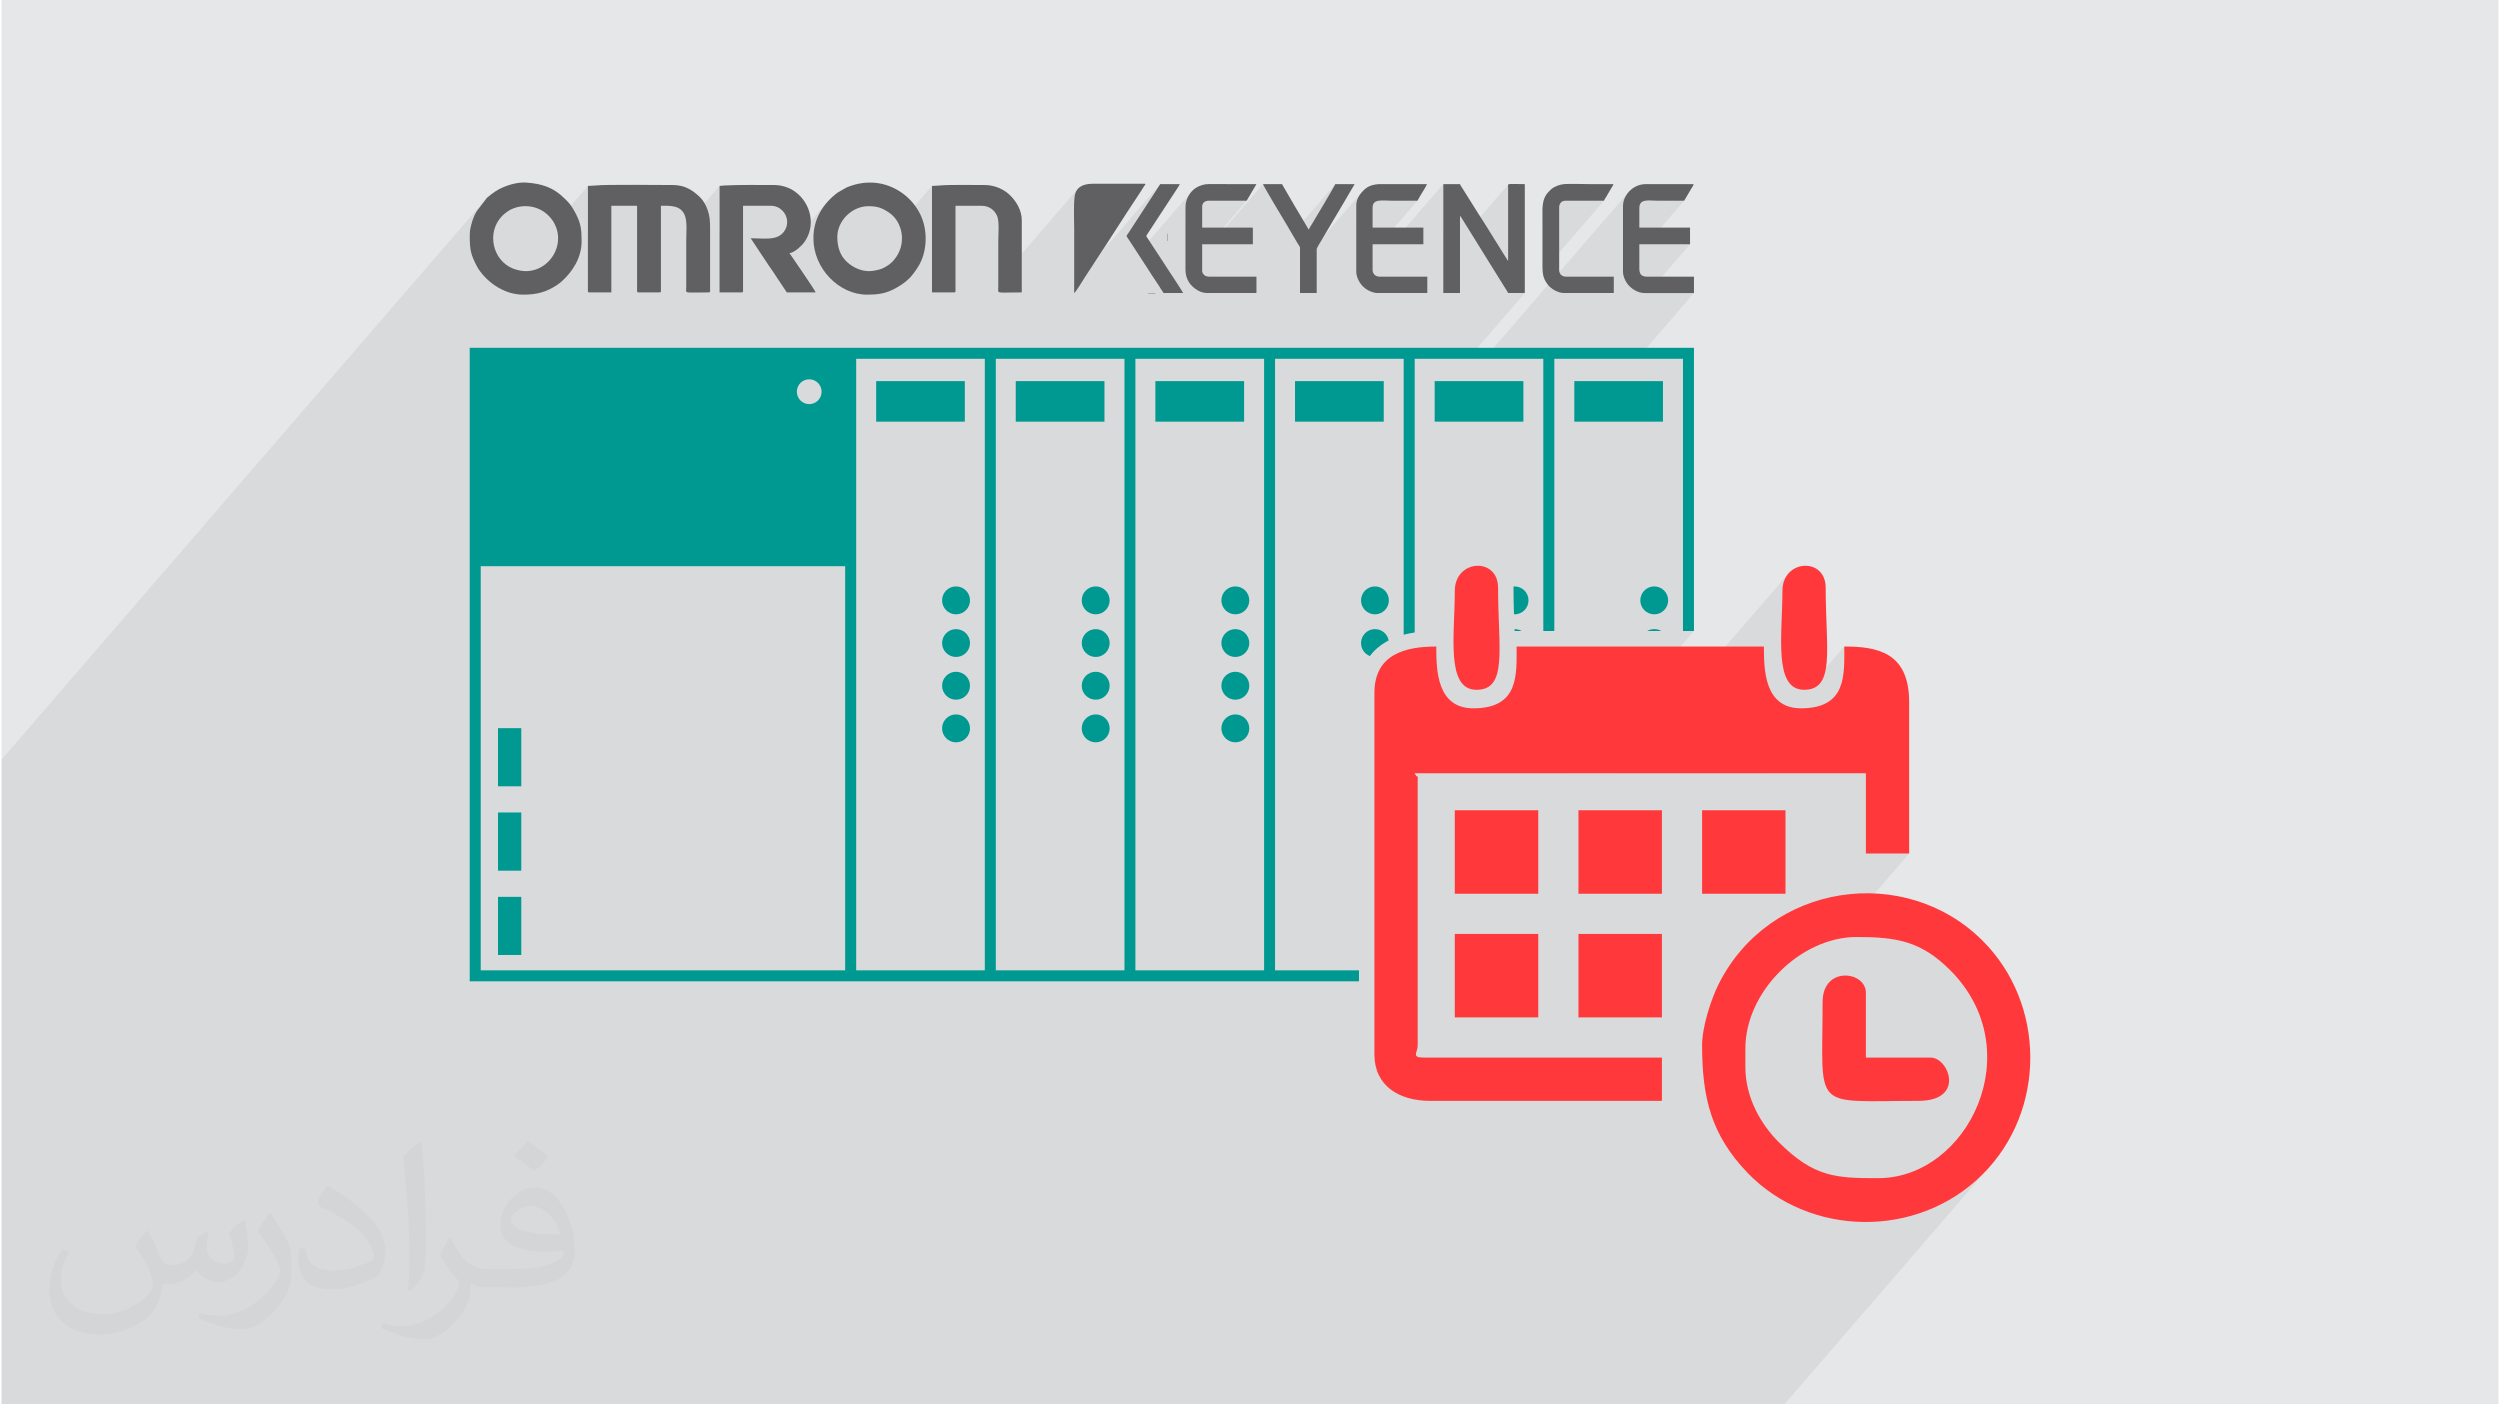 <?xml version="1.0" encoding="UTF-8"?>
<!DOCTYPE svg PUBLIC "-//W3C//DTD SVG 1.0//EN" "http://www.w3.org/TR/2001/REC-SVG-20010904/DTD/svg10.dtd">
<!-- Creator: CorelDRAW 2017 -->
<svg xmlns="http://www.w3.org/2000/svg" xml:space="preserve" width="356px" height="200px" version="1.0" shape-rendering="geometricPrecision" text-rendering="geometricPrecision" image-rendering="optimizeQuality" fill-rule="evenodd" clip-rule="evenodd"
viewBox="0 0 35600 20025"
 xmlns:xlink="http://www.w3.org/1999/xlink">
 <g id="Layer_x0020_1">
  <g id="_2290364451216">
   <path fill="#E6E7E8" d="M0 0l35600 0 0 20025 -35600 0 0 -20025z"/>
   <path fill="#373435" fill-opacity="0.078" d="M26273 9218l-530 613 -43 4 -76 -9 -64 -26 -52 -42 -42 -56 -33 -69 -24 -80 -18 -90 -11 -100 -5 -106 -2 -112 1 -117 4 -120 4 -122 5 -122 3 -121 1 -118 27 -150 70 -110 -2471 2860 -639 0 1752 -2028 -157 0 0 -3881 -654 0 811 -938 -657 0 601 -695 -620 0 536 -621 -46 0 -47 0 -47 0 -47 0 -46 0 -47 0 -46 0 -47 0 -51 -1 -48 -2 -45 0 -40 4 -34 10 -26 20 -255 296 0 -257 4 -45 12 -44 20 -43 26 -40 31 -36 -1159 1341 -3 -3 -911 1054 -231 0 811 -938 -229 0 -4 0 -4 -2 -3 -2 -3 -4 -3 -5 -3 -5 -3 -7 -4 -8 -3 -4 -3 -5 -3 -4 -2 -4 -3 -4 -2 -4 -3 -4 -3 -5 -124 -200 164 -190 0 -318 0 -727 -1 -22 0 -15 5 -10 -561 650 -41 -66 -7 -11 -11 -17 -13 -22 -14 -23 -14 -22 -13 -19 -10 -15 -6 -7 -238 275 0 -727 -742 858 -163 0 537 -621 -46 0 -46 0 -47 0 -46 0 -46 0 -46 0 -46 0 -46 0 -49 -1 -49 -2 -46 0 -41 4 -35 9 -27 18 -257 298 0 -260 2 -33 7 -32 11 -30 14 -29 16 -26 19 -26 -871 1009 0 -231 -2 -5 -3 -7 -4 -8 -6 -9 -6 -10 -5 -9 -5 -7 -3 -5 -4 -8 164 -189 3 -8 4 -10 7 -12 7 -12 7 -12 7 -12 7 -10 5 -8 31 -53 42 -69 47 -78 49 -84 50 -84 45 -78 38 -67 29 -51 -616 712 -88 -149 -21 -35 -41 -68 -52 -88 -59 -98 -57 -98 -49 -85 -35 -63 -14 -28 -741 858 -28 0 536 -621 -541 0 -20 2 -18 4 -15 7 -14 10 -11 12 -253 293 0 -239 2 -40 9 -40 13 -39 17 -37 22 -34 25 -31 -766 886 -78 -119 -8 -12 -8 -12 -7 -12 -8 -12 -8 -12 -8 -12 -7 -12 -9 -12 -9 -13 -7 -10 -4 -8 0 -7 4 -9 7 -12 12 -18 17 -24 439 -675 -1227 1419 0 -95 0 -114 0 -114 0 -114 0 -115 0 -114 0 -114 0 -54 -1 -57 -1 -60 -1 -61 0 -59 1 -58 2 -55 5 -49 10 -50 18 -42 25 -33 -1140 1319 0 -563 1 -42 1 -47 2 -49 0 -51 -1 -49 -3 -45 -6 -41 -9 -34 -14 -30 -19 -28 -22 -25 -27 -23 -30 -18 -33 -14 -37 -9 -41 -3 -372 0 -335 387 0 -670 -474 549 -18 -40 -55 -72 -69 -59 -35 -22 -33 -19 -33 -15 -32 -12 -35 -9 -36 -7 -41 -3 -46 -2 -85 10 -82 26 -75 42 -66 54 -56 66 -392 454 -12 -37 -16 -158 6 -102 19 -96 30 -90 40 -84 50 -78 59 -73 -816 945 -9 -12 -17 -23 -85 -129 302 -351 23 -36 15 -38 8 -40 1 -41 -7 -40 -14 -39 -22 -36 -28 -34 -15 -14 -17 -12 -18 -12 -20 -9 -21 -8 -23 -6 -25 -4 -27 -1 -392 0 -335 387 0 -670 -473 548 -2 -36 -6 -41 -10 -38 -25 -53 -34 -40 -41 -27 -46 -17 -49 -9 -51 -4 -50 0 -49 0 -340 394 0 -394 -367 0 -334 387 0 -670 -474 548 -74 -110 -55 -51 -62 -41 -67 -30 -71 -19 -72 -8 -74 4 -73 15 -72 26 -15 9 -17 9 -18 12 -17 12 -17 12 -16 13 -14 13 -13 12 -445 516 0 -1 -10 -50 -5 -55 -3 -62 -1 -73 1 -24 1 -22 3 -23 3 -21 4 -21 5 -21 5 -20 6 -19 3 -11 3 -9 3 -9 2 -8 3 -9 3 -8 4 -9 3 -9 8 -21 6 -15 5 -11 5 -9 4 -8 6 -9 6 -12 9 -15 145 -189 -6921 8010 0 20 0 43 0 44 0 139 0 263 0 55 0 265 0 103 0 368 0 195 0 359 0 70 0 49 0 192 0 237 0 21 0 13 0 153 0 394 0 10 0 42 0 365 0 133 0 135 0 136 0 42 0 62 0 288 0 13 0 129 0 220 0 234 0 135 0 80 0 13 0 29 0 100 0 37 0 197 0 167 0 14 0 47 0 64 0 104 0 90 0 83 0 10 0 226 0 106 0 119 0 358 0 67 0 335 0 427 0 1 0 50 0 92 0 68 0 32 0 61 0 106 0 106 0 2 0 156 0 12 0 64 0 36 0 186 0 110 0 8 0 256 0 10 0 78 0 21 0 3 0 10 0 127 361 0 7 0 54 0 21 0 58 0 308 0 15 0 9 0 11 0 291 0 157 0 170 0 22 0 56 0 59 0 3 0 23 0 3 0 68 0 4 0 141 0 11 0 20 0 150 0 103 0 70 0 87 0 1 0 5 0 44 0 19 0 29 0 274 0 4 0 65 0 38 0 35 0 27 0 50 0 26 0 22 0 28 0 177 0 27 0 130 0 52 0 105 0 53 0 53 0 70 0 147 0 80 0 121 0 1 0 15 0 157 0 25 0 11 0 25 0 60 0 84 0 116 0 32 0 1 0 50 0 224 0 54 0 169 0 27 0 2 0 39 0 61 0 137 0 20 0 83 0 2 0 71 0 62 0 28 0 21 0 66 0 97 0 130 0 90 0 31 0 1 0 21 0 172 0 184 0 21 0 98 0 28 0 2 0 6 0 145 0 46 0 136 0 47 0 110 0 34 0 1 0 93 0 8 0 8 0 0 0 0 0 1 0 0 0 147 0 1 0 126 0 31 0 2 0 46 0 39 0 23 0 66 0 90 0 51 0 56 0 30 0 121 0 1 0 2 0 67 0 8 0 230 0 6 0 64 0 23 0 124 0 2 0 96 0 15 0 86 0 116 0 20 0 156 0 35 0 2 0 57 0 43 0 60 0 2 0 94 0 38 0 70 0 49 0 111 0 66 0 138 0 52 0 36 0 121 0 2 0 347 0 2 0 28 0 30 0 18 0 73 0 71 0 61 0 11 0 58 0 24 0 35 0 101 0 9 0 147 0 137 0 389 0 16 0 85 0 248 0 99 0 92 0 24 0 101 0 79 0 39 0 107 0 1 0 83 0 157 0 42 0 88 0 48 0 156 0 450 0 5 0 519 0 15 0 203 0 4 0 288 0 16 0 157 0 322 0 239 0 77 0 23 0 105 0 251 0 333 0 239 0 437 0 58 0 209 0 31 0 9 0 107 0 100 0 239 0 31 0 303 0 239 0 851 0 100 0 239 0 63 0 98 0 490 0 25 0 113 0 82 0 397 0 279 0 167 0 148 0 1035 0 392 0 1157 0 265 0 754 0 802 0 7 0 2989 -3459 -160 177 -182 164 -194 140 -205 118 -213 96 -220 73 -226 52 -131 17 916 -1061 154 -179 130 -200 103 -216 76 -230 45 -241 11 -246 -24 -248 -62 -248 -103 -243 -147 -235 -191 -223 -77 -73 -76 -66 -75 -58 -74 -51 -75 -45 -76 -38 -76 -33 -78 -28 -80 -22 -82 -18 -85 -14 -88 -11 -92 -7 -95 -5 -100 -3 -105 -1 -150 9 -149 27 -14 4 1062 -1230 -617 0 0 -1145 -1392 0 950 -1099 71 -118 40 -136 18 -148 5 -154 0 -152zm-4784 -5040l-810 938 810 -938zm-49 -67l-869 1005 869 -1005zm613 -1371l-573 663m569 659l-20 -28 -16 -26 -14 -28 -11 -28 -8 -32 -6 -35 -1 -11 874 -1012 -546 0 -11 1 -11 1 -9 2 -9 2 -8 4 -7 4 -7 6 -6 6 -263 304 0 -185 1 -44 4 -40 5 -37 9 -34 11 -32 15 -29 16 -25 37 -43 -1 1 -36 42 0 0 35 -40 0 -1 -35 41m3 -4l19 -22m8 -9l-27 31m-1 2l27 -32 1 -1"/>
   <g>
    <path fill="#009991" d="M12470 6012l1264 0 0 -578 -1264 0 0 578z"/>
    <path fill="#009991" d="M13808 8560c0,-110 -89,-199 -199,-199 -110,0 -199,89 -199,199 0,110 89,199 199,199 110,0 199,-89 199,-199z"/>
    <path fill="#009991" d="M13808 9169c0,-110 -89,-199 -199,-199 -110,0 -199,89 -199,199 0,109 89,198 199,198 110,0 199,-89 199,-198z"/>
    <path fill="#009991" d="M13808 9777c0,-110 -89,-199 -199,-199 -110,0 -199,89 -199,199 0,110 89,199 199,199 110,0 199,-89 199,-199z"/>
    <path fill="#009991" d="M13808 10385c0,-110 -89,-199 -199,-199 -110,0 -199,89 -199,199 0,110 89,199 199,199 110,0 199,-89 199,-199z"/>
    <path fill="#009991" d="M14460 6012l1265 0 0 -578 -1265 0 0 578z"/>
    <path fill="#009991" d="M15799 8560c0,-110 -89,-199 -199,-199 -110,0 -199,89 -199,199 0,110 89,199 199,199 110,0 199,-89 199,-199z"/>
    <path fill="#009991" d="M15799 9169c0,-110 -89,-199 -199,-199 -110,0 -199,89 -199,199 0,109 89,198 199,198 110,0 199,-89 199,-198z"/>
    <path fill="#009991" d="M15799 9777c0,-110 -89,-199 -199,-199 -110,0 -199,89 -199,199 0,110 89,199 199,199 110,0 199,-89 199,-199z"/>
    <path fill="#009991" d="M15799 10385c0,-110 -89,-199 -199,-199 -110,0 -199,89 -199,199 0,110 89,199 199,199 110,0 199,-89 199,-199z"/>
    <path fill="#009991" d="M16451 6012l1265 0 0 -578 -1265 0 0 578z"/>
    <path fill="#009991" d="M17790 8560c0,-110 -89,-199 -199,-199 -110,0 -199,89 -199,199 0,110 89,199 199,199 110,0 199,-89 199,-199z"/>
    <path fill="#009991" d="M17790 9169c0,-110 -89,-199 -199,-199 -110,0 -199,89 -199,199 0,109 89,198 199,198 110,0 199,-89 199,-198z"/>
    <path fill="#009991" d="M17790 9777c0,-110 -89,-199 -199,-199 -110,0 -199,89 -199,199 0,110 89,199 199,199 110,0 199,-89 199,-199z"/>
    <path fill="#009991" d="M17790 10385c0,-110 -89,-199 -199,-199 -110,0 -199,89 -199,199 0,110 89,199 199,199 110,0 199,-89 199,-199z"/>
    <path fill="#009991" d="M18442 6012l1265 0 0 -578 -1265 0 0 578z"/>
    <path fill="#009991" d="M19780 8560c0,-110 -89,-199 -198,-199 -110,0 -199,89 -199,199 0,110 89,199 199,199 109,0 198,-89 198,-199z"/>
    <path fill="#009991" d="M19777 9131c-17,-92 -98,-161 -195,-161 -110,0 -199,89 -199,199 0,84 52,155 126,185 63,-85 143,-152 234,-204 11,-7 23,-13 34,-19z"/>
    <path fill="#009991" d="M20433 6012l1265 0 0 -578 -1265 0 0 578z"/>
    <path fill="#009991" d="M21771 8560c0,-110 -89,-199 -199,-199 -5,0 -10,1 -15,1 0,6 0,12 0,18 0,144 3,267 7,378 3,1 6,1 8,1 110,0 199,-89 199,-199z"/>
    <path fill="#009991" d="M21673 8997c-29,-17 -64,-27 -101,-27l0 0 1 27 100 0z"/>
    <path fill="#009991" d="M22424 6012l1264 0 0 -578 -1264 0 0 578z"/>
    <path fill="#009991" d="M23762 8560c0,-110 -89,-199 -198,-199 -110,0 -199,89 -199,199 0,110 89,199 199,199 109,0 198,-89 198,-199z"/>
    <path fill="#009991" d="M23665 8997c-30,-17 -64,-27 -101,-27 -37,0 -72,10 -102,27l203 0z"/>
    <path fill="#009991" d="M7078 11211l332 0 0 -829 -332 0 0 829z"/>
    <path fill="#009991" d="M7078 12414l332 0 0 -830 -332 0 0 830z"/>
    <path fill="#009991" d="M7078 13616l332 0 0 -829 -332 0 0 829z"/>
    <path fill="#009991" d="M22139 4959l-157 0 -1834 0 -157 0 -1834 0 -156 0 -1835 0 -156 0 -1835 0 -156 0 -1991 0 0 0 -5353 0 0 9033 5353 0 157 0 1834 0 157 0 1834 0 157 0 1834 0 157 0 1196 0 0 -157 -1197 0 0 -8719 1834 0 0 3934c52,-14 104,-24 157,-32l0 -3902 1834 0 0 3881 157 0 0 -3881 1834 0 0 3881 157 0 0 -4038 -1991 0zm-10624 449c98,0 177,79 177,177 0,98 -79,177 -177,177 -97,0 -176,-79 -176,-177 0,-98 79,-177 176,-177zm513 8427l-5196 0 0 -5762 5196 0 0 5762zm1991 0l-1834 0 0 -8719 1834 0 0 8719zm1991 0l-1834 0 0 -8719 1834 0 0 8719zm1991 0l-1835 0 0 -8719 1835 0 0 8719z"/>
    <g>
     <path fill="#606062" d="M8360 2651l0 1498c0,15 4,20 19,20l315 0 0 -1235 367 0 0 1215c0,15 4,20 19,20l302 0c15,0 19,-5 19,-20l0 -1215c125,0 291,-14 345,150 31,93 16,243 16,358l0 650c-1,101 -48,77 321,77 15,0 19,-5 19,-20l0 -900c0,-99 -7,-175 -33,-250 -22,-67 -60,-136 -106,-182 -107,-106 -222,-179 -394,-179 -188,0 -955,-9 -1088,6l-121 7z"/>
     <path fill="#606062" d="M12372 3866c-123,0 -234,-54 -318,-131 -101,-93 -138,-217 -138,-357 0,-232 212,-438 443,-438 129,0 194,25 291,89 204,135 260,456 78,672 -49,58 -14,18 -58,58 -15,13 -16,14 -33,25 -25,17 -45,28 -74,42 -41,19 -133,40 -191,40zm-797 -469c0,431 364,804 765,804 144,0 252,-13 375,-75 83,-42 162,-92 228,-158 46,-46 90,-109 125,-165 134,-211 141,-523 31,-747 -107,-219 -313,-383 -555,-436 -180,-39 -347,-9 -497,53l-127 73c-207,156 -345,372 -345,651z"/>
     <path fill="#606062" d="M7472 3866c-65,0 -138,-20 -185,-39 -283,-115 -380,-513 -148,-750 31,-31 87,-73 127,-92 187,-87 408,-47 546,104 282,308 43,777 -340,777zm-797 -514c0,210 13,278 109,457 12,21 23,39 38,58 138,188 371,334 612,334 201,0 335,-36 494,-143 20,-14 36,-26 54,-42 160,-143 288,-341 288,-574 0,-160 -8,-248 -80,-390 -27,-53 -73,-132 -115,-174 -17,-18 -30,-31 -48,-48 -156,-157 -324,-212 -551,-227 -143,-10 -330,55 -442,130 -45,30 -72,53 -113,87l-145 189c-26,47 -25,37 -49,100 -10,26 -16,43 -24,72 -15,51 -28,107 -28,171z"/>
     <path fill="#606062" d="M10237 2651l0 1518 315 0c15,0 20,-5 20,-20l0 -1215 392 0c73,0 128,28 166,66 86,85 94,212 24,304 -99,132 -279,93 -473,93l256 387c46,61 88,128 130,192l129 193 411 0c-7,-30 -328,-493 -373,-560 65,-5 165,-95 208,-152 169,-226 108,-555 -132,-727 -80,-57 -187,-92 -295,-92 -234,0 -488,-5 -720,7 -26,1 -29,6 -58,6z"/>
     <path fill="#606062" d="M13266 2651l0 1518 315 0c15,0 20,-5 20,-20l0 -1215 372 0c112,0 191,68 223,150 31,79 15,254 15,358l0 650c0,102 -48,77 335,77l0 -1029c0,-139 -74,-263 -163,-352 -78,-79 -210,-150 -365,-150 -127,0 -524,-6 -631,6l-121 7z"/>
    </g>
    <g>
     <path fill="#606062" d="M20556 4178l238 0 0 -1101c10,7 75,116 88,136l558 898c8,13 14,21 22,34 13,23 13,33 27,33l229 0 0 -1553c-269,0 -239,-18 -238,51l0 1045c-1,-1 -2,-4 -2,-3l-40 -62c-15,-23 -28,-46 -43,-69 -100,-156 -201,-328 -300,-479 -16,-24 -30,-46 -44,-69l-216 -344c-11,-18 -37,-55 -41,-70l-238 0 0 1553z"/>
     <path fill="#606062" d="M16880 2951l0 896c0,139 75,238 180,296 32,18 80,35 128,35l704 0 0 -233 -667 0c-30,0 -56,-6 -74,-20 -16,-14 -33,-35 -33,-64l0 -378 723 0 0 -224c0,-11 -4,-14 -14,-14l-709 0 0 -299c0,-52 39,-84 93,-84l541 0 140 -237c-222,0 -445,1 -667,-1 -81,0 -137,18 -197,55 -87,55 -148,165 -148,272z"/>
     <path fill="#606062" d="M23118 2932l0 943c0,58 28,121 58,165 52,74 153,138 245,138l709 0 0 -233 -676 0c-30,0 -65,-13 -79,-29 -16,-18 -24,-50 -24,-83l0 -350 723 0 0 -238 -723 0 0 -275c0,-143 129,-108 266,-108 124,0 249,0 373,0l104 -176c9,-16 30,-42 31,-61 -219,0 -438,0 -657,0 -64,-1 -96,6 -141,22 -113,41 -209,165 -209,285z"/>
     <path fill="#606062" d="M19315 2928l0 947c0,44 16,87 31,118 26,52 58,91 104,125 43,30 110,60 168,60l710 0 0 -233 -677 0c-30,0 -57,-10 -73,-25 -15,-13 -30,-42 -30,-68l0 -369 724 0 0 -238 -724 0 0 -285c0,-130 139,-98 271,-98 123,0 246,0 369,0 22,-42 44,-77 68,-118 13,-21 62,-97 67,-119 -218,0 -436,0 -653,0 -94,-1 -180,20 -244,82 -58,56 -111,130 -111,221z"/>
     <path fill="#606062" d="M15293 4178c21,-7 141,-208 162,-240l96 -146c11,-17 19,-32 31,-49 204,-304 404,-628 607,-932 22,-33 42,-65 65,-99 11,-17 19,-29 30,-48 16,-25 39,-44 12,-44l-737 0c-137,0 -245,45 -261,191 -14,124 -5,315 -5,453 0,304 0,609 0,914z"/>
     <path fill="#606062" d="M21970 3007l0 793c0,131 22,187 79,262 39,51 138,116 229,116l709 0 0 -233 -677 0c-62,0 -102,-35 -102,-98l0 -896c0,-23 13,-50 25,-63 15,-18 37,-26 68,-26l546 0c4,-14 25,-45 34,-59 12,-21 21,-38 34,-59 13,-21 23,-38 35,-59 10,-16 28,-41 32,-60 -115,0 -230,0 -345,0 -112,0 -240,-6 -350,-1 -64,4 -145,33 -190,72l-26 25c-3,2 -4,4 -7,7 -5,5 -6,7 -11,12 -60,63 -83,146 -83,267z"/>
     <path fill="#606062" d="M18513 3530l0 648 238 0 0 -625c0,-18 51,-98 63,-118l135 -229c25,-41 45,-77 70,-118 47,-78 90,-153 137,-231l136 -232 -275 0c-59,110 -261,448 -331,564 -11,18 -43,67 -47,84 -3,-3 -2,-1 -7,-8l-137 -231c-17,-28 -32,-54 -49,-82l-190 -327 -271 0c2,21 302,521 328,563l166 282c6,9 34,52 34,60z"/>
     <path fill="#606062" d="M16567 4178l280 0c-5,-17 -199,-310 -217,-338l-286 -437c-18,-26 -27,-32 -18,-49l349 -533c13,-23 121,-179 125,-196l-280 0 -439 675c-51,76 -48,59 -20,101 23,33 41,64 63,96l190 291c41,69 140,214 190,290 11,18 20,33 30,49 12,17 23,32 33,51z"/>
     <path fill="#606062" d="M16618 3436l5 0 0 -102 -5 0 0 102z"/>
     <path fill="#606062" d="M16348 4183l102 0 0 -5 -102 0 0 5z"/>
    </g>
    <path fill="#FF383B" d="M19574 9879l0 5156c0,443 347,661 794,661l3305 0 0 -617 -3394 0c-185,0 -88,-69 -88,-176l0 -3746c0,-169 14,-16 -44,-132l6434 0 0 1145 617 0 0 -2159c0,-707 -447,-793 -925,-793 0,400 37,881 -617,881 -524,0 -529,-554 -529,-881l-3526 0c0,400 38,881 -617,881 -524,0 -528,-554 -528,-881 -433,0 -882,105 -882,661zm5817 -1454c0,623 -132,1410 309,1410 450,0 308,-588 308,-1455 0,-442 -617,-407 -617,45zm-4671 0c0,623 -132,1410 309,1410 450,0 308,-588 308,-1455 0,-442 -617,-407 -617,45zm1763 6081l1190 0 0 -1190 -1190 0 0 1190zm-1763 0l1190 0 0 -1190 -1190 0 0 1190zm3526 -1763l1189 0 0 -1190 -1189 0 0 1190zm-1763 0l1190 0 0 -1190 -1190 0 0 1190zm-1763 0l1190 0 0 -1190 -1190 0 0 1190zm5244 1543c0,1572 -173,1410 1366,1410 674,0 432,-617 177,-617l-926 0 0 -925c0,-310 -617,-386 -617,132zm-1101 925l0 -264c0,-804 783,-1587 1586,-1587 573,0 920,59 1334,473 1147,1150 249,2965 -1025,2965 -595,0 -914,-7 -1423,-517 -237,-239 -472,-615 -472,-1070zm-617 -308c0,746 128,1277 648,1819 874,910 2420,952 3352,21 913,-912 898,-2432 1,-3329 -1104,-1104 -3041,-833 -3767,621 -99,199 -234,594 -234,868z"/>
   </g>
   <path fill="#373435" fill-opacity="0.031" d="M2082 17547c68,103 112,202 155,312 32,64 49,183 199,183 44,0 107,-14 163,-45 63,-33 111,-83 136,-159l60 -202 146 -72 10 10c-20,76 -25,149 -25,206 0,169 146,233 262,233 68,0 129,-33 129,-95 0,-80 -34,-216 -78,-338 68,-68 136,-136 214,-191l12 6c34,144 53,286 53,381 0,93 -41,196 -75,264 -70,132 -194,237 -344,237 -114,0 -241,-57 -328,-163l-5 0c-82,102 -209,194 -412,194l-63 0c-10,134 -39,229 -83,314 -121,237 -480,404 -818,404 -470,0 -706,-272 -706,-633 0,-223 73,-431 185,-578l92 38c-70,134 -117,261 -117,385 0,338 275,499 592,499 294,0 658,-187 724,-404 -25,-237 -114,-349 -250,-565 41,-72 94,-144 160,-221l12 0zm5421 -1274c99,62 196,136 291,220 -53,75 -119,143 -201,203 -95,-77 -190,-143 -287,-213 66,-74 131,-146 197,-210zm51 926c-160,0 -291,105 -291,183 0,167 320,219 703,217 -48,-196 -216,-400 -412,-400zm-359 895c208,0 390,-6 529,-41 155,-40 286,-118 286,-172 0,-14 0,-31 -5,-45 -87,8 -187,8 -274,8 -282,0 -498,-64 -583,-222 -21,-44 -36,-93 -36,-149 0,-153 66,-303 182,-406 97,-85 204,-138 313,-138 197,0 354,158 464,408 60,136 101,293 101,491 0,132 -36,243 -118,326 -153,148 -435,204 -867,204l-196 0 0 0 -51 0c-107,0 -184,-19 -245,-66l-10 0c3,25 5,49 5,72 0,97 -32,221 -97,320 -192,286 -400,410 -580,410 -182,0 -405,-70 -606,-161l36 -70c65,27 155,45 279,45 325,0 752,-313 805,-618 -12,-25 -34,-58 -65,-93 -95,-113 -155,-208 -211,-307 48,-95 92,-171 133,-240l17 -2c139,283 265,446 546,446l44 0 0 0 204 0zm-1408 299c24,-130 26,-276 26,-413l0 -202c0,-377 -48,-926 -87,-1283 68,-74 163,-160 238,-218l22 6c51,450 63,971 63,1452 0,126 -5,249 -17,340 -7,114 -73,200 -214,332l-31 -14zm-1449 -596c7,177 94,317 398,317 189,0 349,-49 526,-134 32,-14 49,-33 49,-49 0,-111 -85,-258 -228,-392 -139,-126 -323,-237 -495,-311 -59,-25 -78,-52 -78,-77 0,-51 68,-158 124,-235l19 -2c197,103 417,256 580,427 148,157 240,316 240,489 0,128 -39,249 -102,361 -216,109 -446,192 -674,192 -277,0 -466,-130 -466,-436 0,-33 0,-84 12,-150l95 0zm-501 -503l172 278c63,103 122,215 122,392l0 227c0,183 -117,379 -306,573 -148,132 -279,188 -400,188 -180,0 -386,-56 -624,-159l27 -70c75,20 162,37 269,37 342,-2 692,-252 852,-557 19,-35 26,-68 26,-91 0,-35 -19,-74 -34,-109 -87,-165 -184,-315 -291,-454 56,-88 112,-173 173,-257l14 2z"/>
  </g>
 </g>
</svg>
